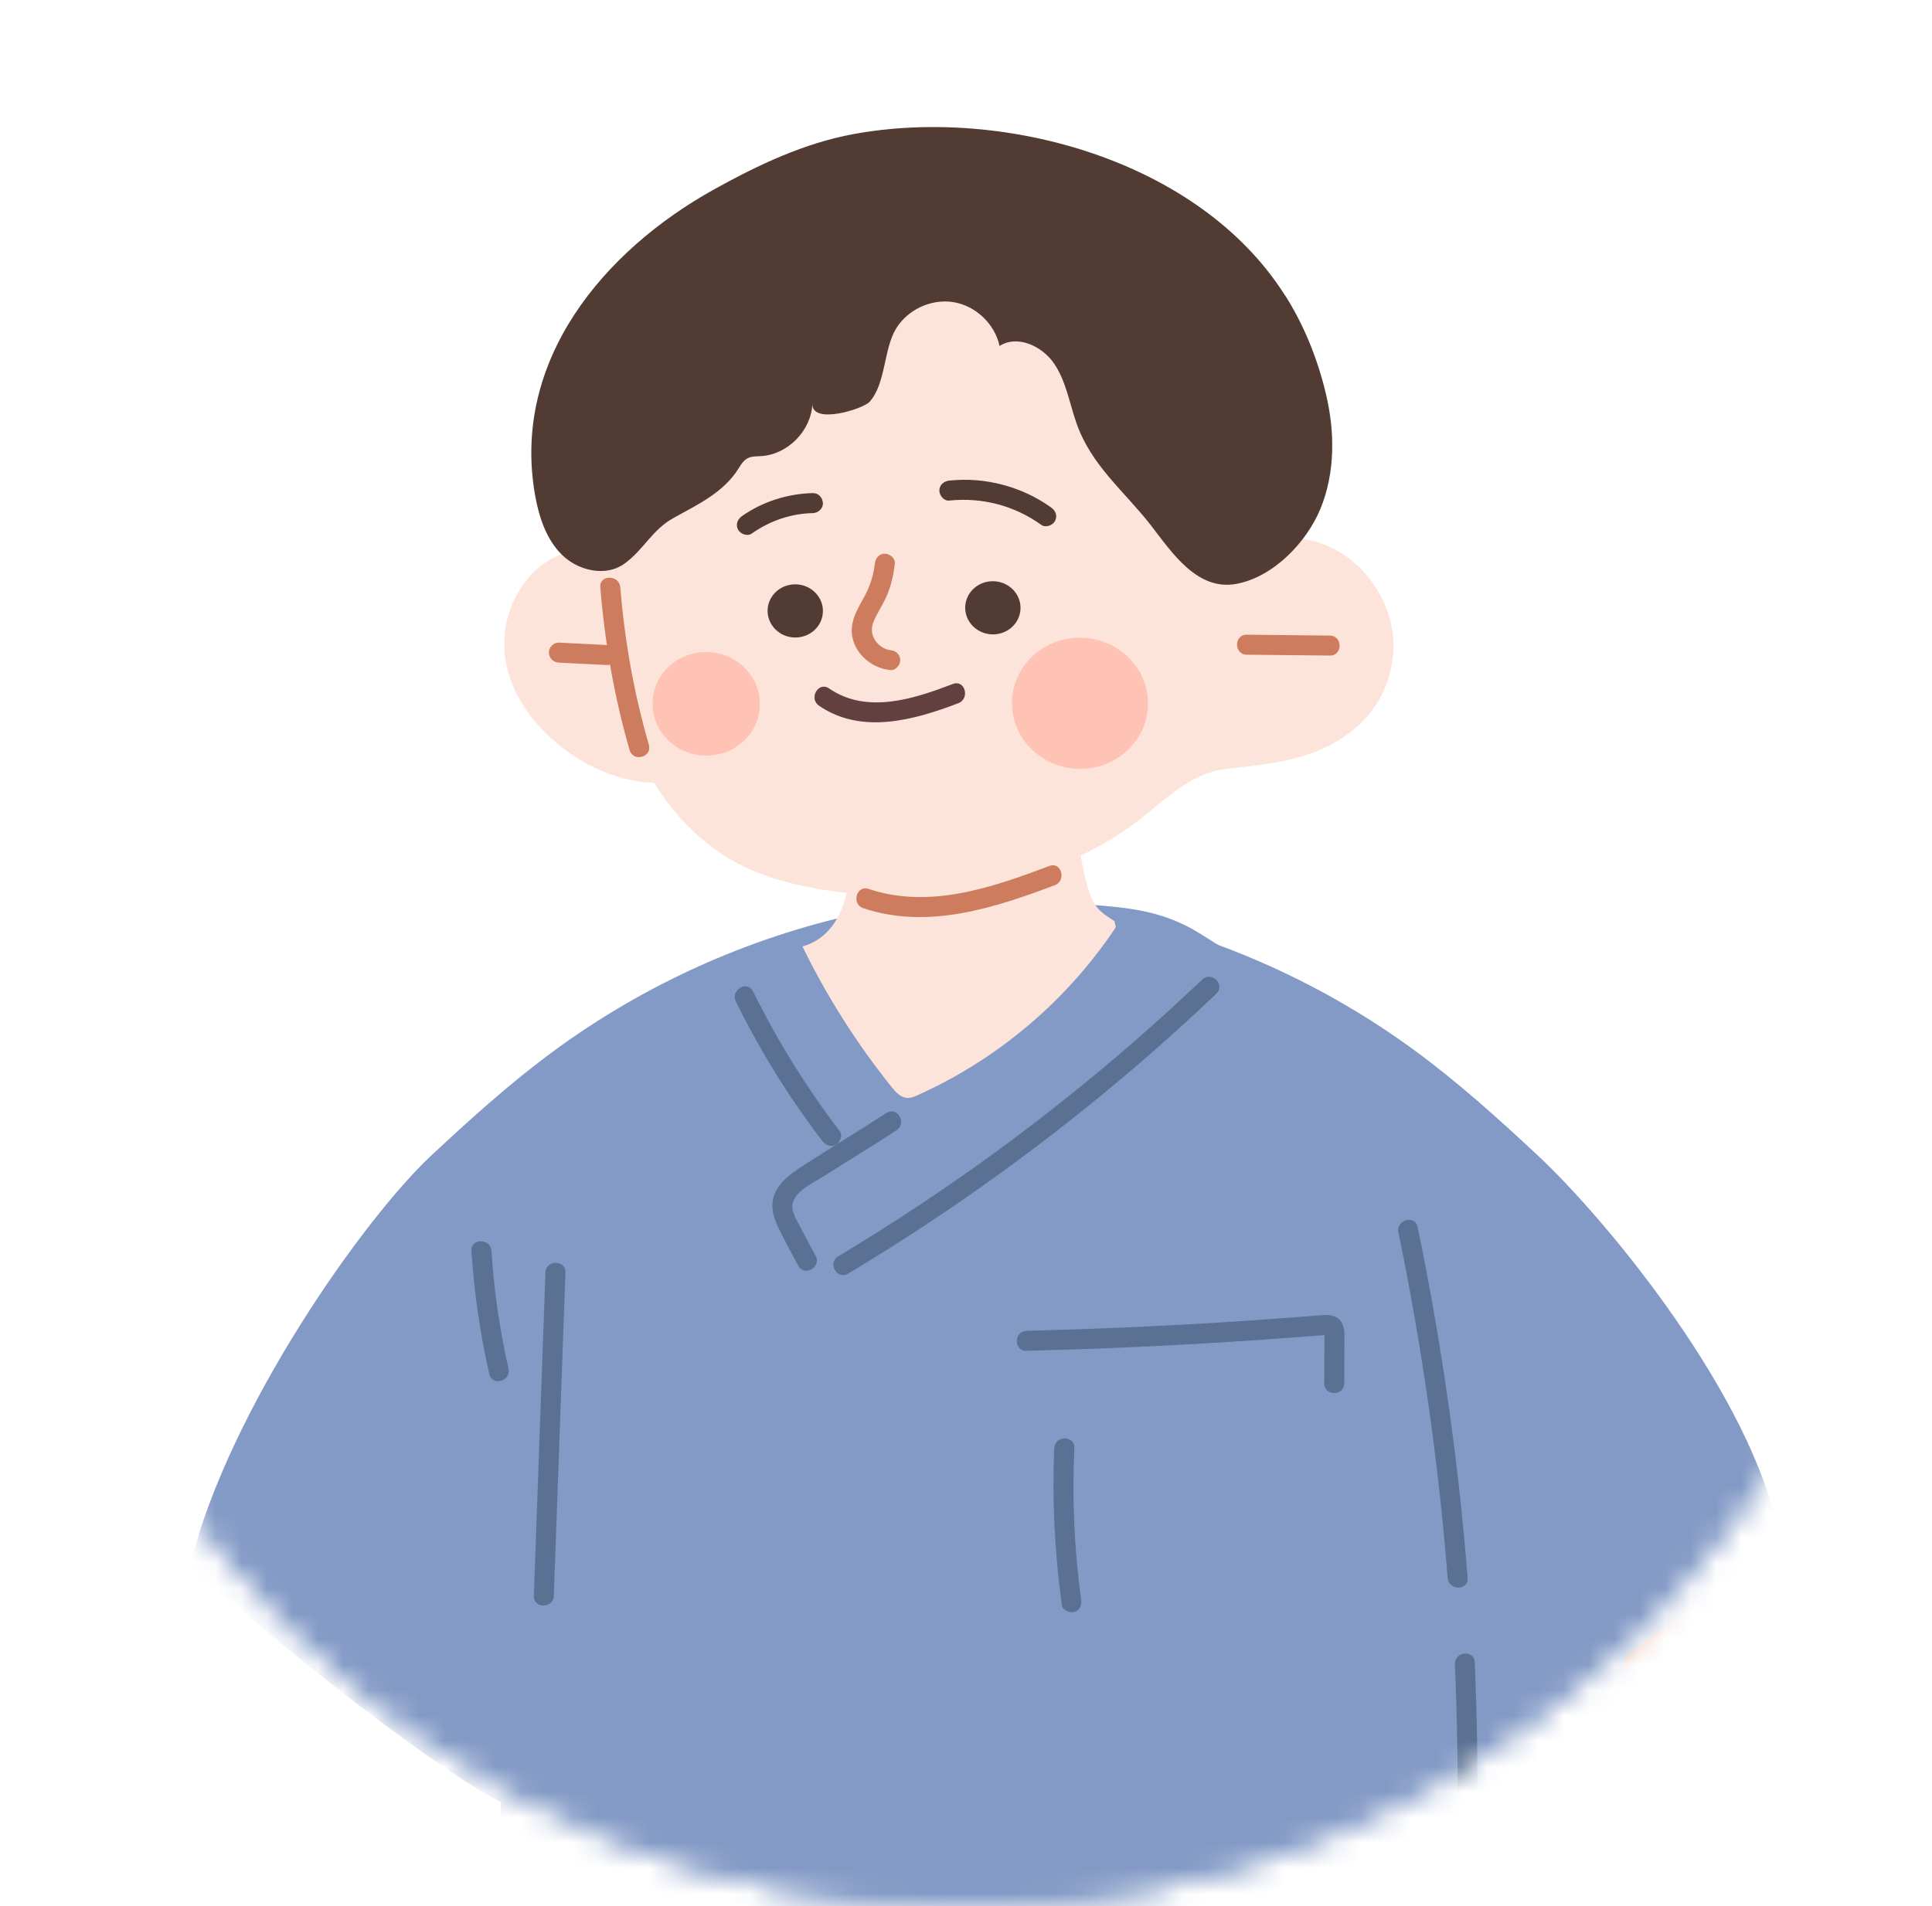 <svg width="76" height="75" viewBox="0 0 76 75" fill="none" xmlns="http://www.w3.org/2000/svg">
<g clip-path="url(#clip0_1_167)">
<mask id="mask0_1_167" style="mask-type:alpha" maskUnits="userSpaceOnUse" x="0" y="0" width="76" height="75">
<path d="M75.5 37.5C75.5 16.789 58.711 0 38 0C17.289 0 0.5 16.789 0.5 37.5C0.5 58.211 17.289 75 38 75C58.711 75 75.5 58.211 75.5 37.5Z" fill="white"/>
<path d="M75.5 37.5C75.5 16.789 58.711 0 38 0C17.289 0 0.5 16.789 0.5 37.5C0.5 58.211 17.289 75 38 75C58.711 75 75.5 58.211 75.5 37.5Z" fill="#F5F5F5"/>
</mask>
<g mask="url(#mask0_1_167)">
<path d="M19.474 79.488C19.537 77.973 19.594 76.468 19.628 74.984C19.728 70.681 19.699 66.273 20.184 61.992C20.617 58.164 20.549 54.176 21.296 50.361C21.918 47.175 23.213 44.042 25.486 41.724C27.602 39.563 31.218 37.324 34.249 36.881C36.677 36.527 39.76 35.323 42.225 35.541C44.115 35.709 45.584 35.712 47.249 36.76C49.296 38.05 51.363 39.353 53.083 41.053C59.375 47.269 58.644 55.161 58.974 63.221C59.234 69.522 58.83 75.82 58.557 82.113C58.429 85.06 58.096 87.971 58.699 90.842C59.315 93.786 59.659 96.773 59.669 99.783C56.365 100.108 53.043 100.181 49.726 100.257C39.372 100.491 29.02 100.724 18.666 100.955C18.868 93.778 19.177 86.641 19.476 79.483L19.474 79.488Z" fill="#839AC6"/>
<path d="M33.682 35.966C29.414 36.904 25.345 38.742 21.818 41.328C20.111 42.578 18.538 44 16.991 45.442C14.269 47.975 9 55.5 7.5 61.5C6.86 62.166 8.438 62.379 9.122 63C12.268 65.85 18.684 70.685 20 71C22.064 67.445 24.524 59.066 26.257 55.321C28.021 51.509 29.86 47.731 31.842 44.026" fill="#839AC6"/>
<path d="M33.357 33.105C33.604 34.592 33.26 36.771 31.567 37.24C32.526 39.207 33.703 41.063 35.072 42.77C35.232 42.969 35.423 43.182 35.68 43.2C35.83 43.21 35.971 43.15 36.108 43.087C39.304 41.653 42.073 39.283 43.982 36.349C43.675 36.107 43.313 35.958 43.093 35.617C42.922 35.355 42.825 35.051 42.744 34.747C42.566 34.078 42.453 33.391 42.411 32.699" fill="#FDE4DA"/>
<path d="M24.812 21.817C23.333 21.196 21.661 21.681 20.78 22.74C19.933 23.758 19.663 25.053 19.941 26.256C20.218 27.46 21.029 28.569 22.125 29.424C23.221 30.276 24.705 30.903 26.226 30.795" fill="#FDE4DA"/>
<path d="M54.792 25.85C55.047 23.69 53.35 21.393 51.103 21.191C52.196 18.257 51.305 14.854 49.331 12.376C47.353 9.898 44.425 8.262 41.365 7.237C37.568 5.965 33.407 6.044 29.831 7.895C28.205 8.736 26.629 10.068 25.693 11.662C24.854 13.091 23.905 14.544 23.53 16.18C23.187 17.68 23.349 19.492 23.441 21.023C23.711 25.483 24.275 30.727 28.273 33.522C29.448 34.345 30.866 34.752 32.28 34.993C35.088 35.473 38.035 35.297 40.741 34.387C42.104 33.928 43.407 33.283 44.574 32.439C45.675 31.642 46.716 30.457 48.143 30.271C49.362 30.113 50.61 30.032 51.761 29.573C53.455 28.897 54.582 27.638 54.792 25.85Z" fill="#FDE4DA"/>
<path d="M49.042 25.761C50.133 25.771 51.226 25.785 52.317 25.795C52.823 25.8 52.823 25.014 52.317 25.009C51.226 24.998 50.133 24.985 49.042 24.974C48.536 24.969 48.536 25.756 49.042 25.761Z" fill="#CE7C5E"/>
<path d="M45.159 27.768C45.21 26.344 44.054 25.146 42.577 25.093C41.099 25.04 39.86 26.151 39.809 27.575C39.757 28.999 40.914 30.197 42.391 30.25C43.869 30.303 45.108 29.192 45.159 27.768Z" fill="#FFC3B6"/>
<path d="M29.893 27.77C29.933 26.646 29.02 25.7 27.854 25.658C26.688 25.616 25.709 26.494 25.669 27.618C25.628 28.742 26.541 29.688 27.707 29.73C28.874 29.772 29.852 28.895 29.893 27.77Z" fill="#FFC3B6"/>
<path d="M34.414 22.182C34.364 22.622 34.225 23.06 34.015 23.451C33.806 23.842 33.544 24.238 33.509 24.71C33.447 25.577 34.202 26.285 35.02 26.367C35.232 26.388 35.413 26.17 35.413 25.973C35.413 25.743 35.232 25.601 35.02 25.58C34.781 25.556 34.556 25.394 34.427 25.195C34.267 24.945 34.259 24.694 34.38 24.421C34.537 24.067 34.76 23.747 34.907 23.385C35.067 22.997 35.153 22.594 35.201 22.179C35.224 21.967 35.001 21.786 34.807 21.786C34.574 21.786 34.438 21.967 34.414 22.179V22.182Z" fill="#CE7C5E"/>
<path d="M40.144 23.955C40.165 23.377 39.695 22.892 39.094 22.87C38.494 22.849 37.99 23.299 37.969 23.877C37.949 24.454 38.419 24.939 39.019 24.961C39.62 24.983 40.123 24.532 40.144 23.955Z" fill="#513B32"/>
<path d="M32.371 24.077C32.392 23.5 31.922 23.014 31.321 22.993C30.721 22.971 30.217 23.422 30.196 23.999C30.175 24.577 30.645 25.062 31.246 25.084C31.846 25.105 32.35 24.655 32.371 24.077Z" fill="#513B32"/>
<path d="M29.576 20.992C30.297 20.483 31.123 20.208 31.978 20.189C32.183 20.184 32.382 20.011 32.371 19.796C32.361 19.581 32.198 19.397 31.978 19.403C30.982 19.424 29.996 19.738 29.18 20.312C29.007 20.436 28.926 20.656 29.039 20.85C29.139 21.02 29.403 21.115 29.576 20.992Z" fill="#513B32"/>
<path d="M37.345 19.696C38.633 19.56 39.907 19.896 40.959 20.651C41.132 20.774 41.396 20.68 41.496 20.509C41.611 20.31 41.528 20.095 41.354 19.972C40.206 19.146 38.751 18.76 37.345 18.91C37.133 18.933 36.952 19.075 36.952 19.303C36.952 19.497 37.133 19.72 37.345 19.696Z" fill="#513B32"/>
<path d="M50.547 11.62C47.186 6.308 39.503 4.19 33.578 5.275C31.632 5.632 29.818 6.492 28.09 7.452C23.724 9.877 20.129 14.195 21.044 19.458C21.197 20.333 21.485 21.23 22.122 21.846C22.762 22.462 23.832 22.704 24.555 22.185C25.331 21.629 25.636 20.858 26.49 20.383C27.426 19.864 28.452 19.387 29.041 18.451C29.139 18.296 29.235 18.128 29.395 18.039C29.558 17.947 29.757 17.958 29.944 17.947C30.995 17.882 31.915 16.938 31.957 15.886C31.926 16.726 33.945 16.099 34.207 15.81C34.844 15.105 34.755 13.765 35.237 12.95C35.688 12.187 36.63 11.746 37.505 11.888C38.381 12.03 39.134 12.745 39.32 13.613C40.017 13.165 40.993 13.613 41.462 14.3C41.931 14.987 42.065 15.837 42.335 16.621C42.917 18.317 44.228 19.321 45.285 20.685C46.095 21.731 47.091 23.26 48.636 22.974C50.093 22.704 51.391 21.343 51.937 20.032C52.532 18.598 52.514 16.967 52.149 15.457C51.798 14.012 51.26 12.738 50.552 11.62H50.547Z" fill="#513B32"/>
<path d="M23.614 23.108C23.792 25.281 24.162 27.421 24.768 29.516C24.907 30.001 25.667 29.794 25.525 29.306C24.938 27.276 24.571 25.21 24.401 23.108C24.359 22.607 23.572 22.602 23.614 23.108Z" fill="#CE7C5E"/>
<path d="M21.986 26.073C22.618 26.105 23.252 26.136 23.884 26.167C24.089 26.178 24.288 25.979 24.277 25.774C24.267 25.551 24.104 25.391 23.884 25.381L21.986 25.286C21.781 25.276 21.582 25.475 21.592 25.68C21.603 25.903 21.765 26.062 21.986 26.073Z" fill="#CE7C5E"/>
<path d="M32.217 27.767C33.887 28.918 35.966 28.331 37.697 27.67C38.166 27.491 37.962 26.731 37.487 26.912C35.956 27.497 34.102 28.113 32.613 27.088C32.196 26.799 31.8 27.481 32.217 27.767Z" fill="#634040"/>
<path d="M34.865 43.792C33.816 44.479 32.741 45.124 31.687 45.804C31.121 46.171 30.447 46.603 30.387 47.345C30.352 47.775 30.547 48.169 30.735 48.541C30.95 48.966 31.173 49.388 31.404 49.807C31.648 50.251 32.327 49.855 32.083 49.411C31.886 49.052 31.695 48.693 31.509 48.328C31.359 48.038 31.081 47.642 31.194 47.298C31.346 46.829 32.01 46.532 32.403 46.283C33.355 45.678 34.322 45.093 35.266 44.474C35.688 44.199 35.295 43.517 34.87 43.795L34.865 43.792Z" fill="#5A7193"/>
<path d="M28.945 39.406C29.899 41.343 31.039 43.184 32.35 44.899C32.481 45.069 32.689 45.153 32.888 45.041C33.056 44.946 33.158 44.671 33.029 44.503C31.718 42.786 30.578 40.948 29.624 39.01C29.401 38.556 28.722 38.955 28.945 39.406Z" fill="#5A7193"/>
<path d="M18.546 49.223C18.651 50.851 18.884 52.471 19.246 54.063C19.358 54.556 20.116 54.349 20.003 53.853C19.657 52.327 19.432 50.78 19.332 49.22C19.301 48.717 18.512 48.714 18.546 49.22V49.223Z" fill="#5A7193"/>
<path d="M21.456 50.07C21.304 54.312 21.152 58.552 21 62.794C20.982 63.3 21.768 63.3 21.786 62.794C21.939 58.552 22.091 54.312 22.243 50.07C22.261 49.563 21.474 49.563 21.456 50.07Z" fill="#5A7193"/>
<path d="M43.777 35.966C48.046 36.904 52.115 38.742 55.642 41.328C57.349 42.578 58.922 44 60.469 45.442C63.19 47.975 69 55 70 60.5C70.64 61.166 71.684 63.379 71 64C67.854 66.85 59.316 69.685 58 70C55.937 66.445 52.936 59.066 51.203 55.321C49.438 51.509 47.6 47.731 45.618 44.026" fill="#839AC6"/>
<path d="M67.042 63.35C65.902 63.725 64.858 64.349 63.99 65.18C63.835 65.327 63.843 65.589 63.99 65.736C64.145 65.891 64.391 65.883 64.546 65.736C65.314 65.002 66.248 64.441 67.252 64.11C67.454 64.045 67.585 63.838 67.527 63.625C67.472 63.429 67.247 63.284 67.042 63.35Z" fill="#CE7C5E"/>
<path d="M47.293 38.543C43.895 41.773 40.227 44.713 36.325 47.314C35.224 48.048 34.105 48.753 32.969 49.435C32.537 49.695 32.93 50.376 33.365 50.114C37.427 47.678 41.278 44.896 44.863 41.805C45.88 40.927 46.874 40.025 47.849 39.099C48.216 38.75 47.66 38.194 47.293 38.543Z" fill="#5A7193"/>
<path d="M40.38 53.153C42.737 53.093 45.094 52.996 47.448 52.857C48.615 52.788 49.782 52.71 50.946 52.621C51.227 52.6 51.507 52.579 51.788 52.555C51.827 52.553 52.244 52.539 52.249 52.521L52.1 52.403C52.1 52.487 52.1 52.574 52.1 52.657C52.1 53.25 52.095 53.843 52.092 54.432C52.092 54.939 52.876 54.939 52.879 54.432C52.879 53.798 52.889 53.163 52.886 52.529C52.886 51.96 52.603 51.706 52.047 51.748C50.752 51.845 49.457 51.944 48.162 52.026C45.569 52.188 42.975 52.298 40.38 52.366C39.873 52.38 39.873 53.166 40.38 53.153Z" fill="#5A7193"/>
<path d="M41.472 56.978C41.383 59.042 41.488 61.103 41.769 63.151C41.797 63.363 42.068 63.473 42.254 63.426C42.482 63.366 42.558 63.151 42.529 62.941C42.256 60.967 42.172 58.969 42.262 56.978C42.283 56.472 41.496 56.472 41.475 56.978H41.472Z" fill="#5A7193"/>
<path d="M55.01 48.493C55.938 52.982 56.585 57.52 56.947 62.09C56.986 62.591 57.773 62.596 57.734 62.09C57.367 57.452 56.709 52.84 55.767 48.283C55.665 47.787 54.907 47.997 55.01 48.493Z" fill="#5A7193"/>
<path d="M57.231 65.488C57.434 70.067 57.352 74.651 56.982 79.221C56.942 79.722 57.717 79.852 57.759 79.346C58.134 74.708 58.217 70.05 58.012 65.401C57.99 64.896 57.209 64.983 57.231 65.488Z" fill="#5A7193"/>
<path d="M33.96 35.735C36.491 36.585 39.107 35.73 41.491 34.831C41.96 34.655 41.756 33.892 41.281 34.073C39.029 34.922 36.561 35.78 34.167 34.977C33.688 34.815 33.48 35.575 33.958 35.735H33.96Z" fill="#CE7C5E"/>
</g>
</g>
<defs>
<clipPath id="clip0_1_167">
<rect width="75" height="75" fill="white" transform="translate(0.5)"/>
</clipPath>
</defs>
</svg>
